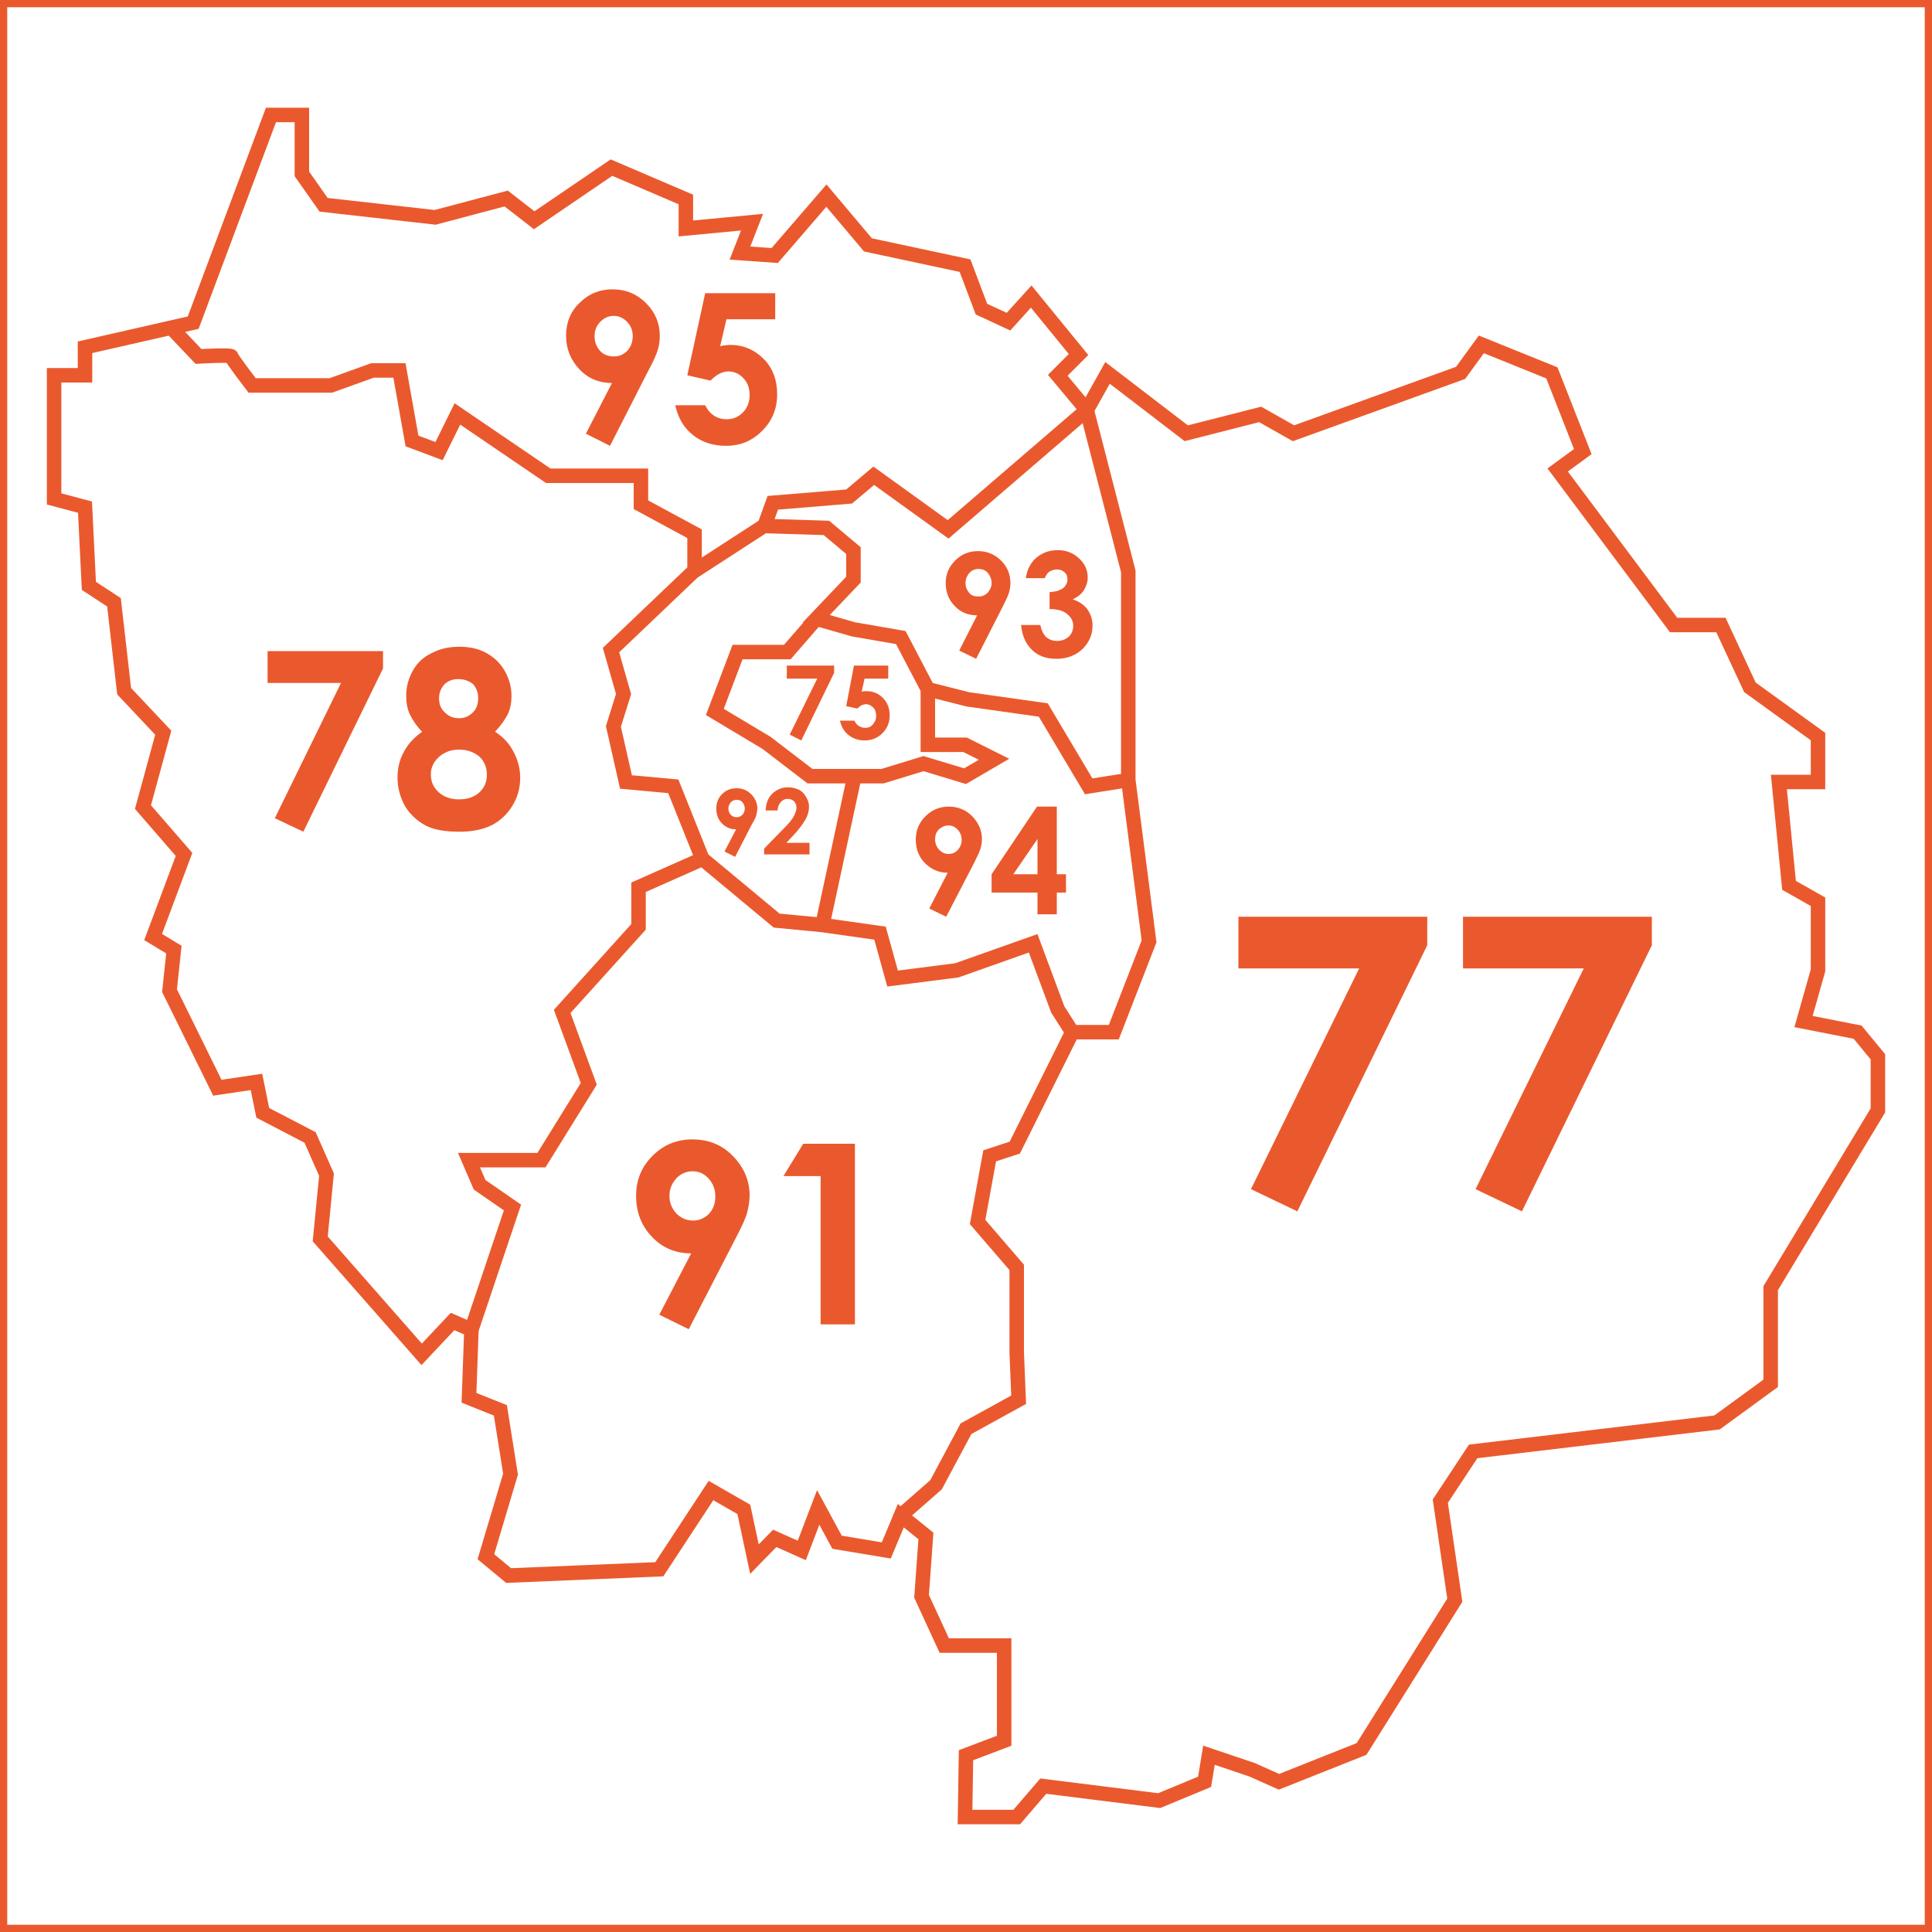 <?xml version="1.0" encoding="utf-8"?>
<!-- Generator: Adobe Illustrator 22.0.1, SVG Export Plug-In . SVG Version: 6.00 Build 0)  -->
<svg version="1.1" id="Calque_1" xmlns="http://www.w3.org/2000/svg" xmlns:xlink="http://www.w3.org/1999/xlink" x="0px" y="0px"
	 viewBox="0 0 400 400" style="enable-background:new 0 0 400 400;" xml:space="preserve">
<style type="text/css">
	.st0{fill:none;stroke:#EA592D;stroke-width:3;stroke-miterlimit:10;}
	.st1{fill:#EA592D;}
</style>
<g>
	<polygon class="st0" points="11.2,77.7 17.6,77.7 17.6,71.9 40,66.8 56.1,23.8 62.5,23.8 62.5,36 67,42.4 90.1,45 104.8,41.1 
		110.6,45.6 126.6,34.7 142,41.3 142,47.3 155.7,46 153.2,52.4 160.4,52.9 171.1,40.5 179.7,50.7 199.8,55 203.2,64 208.8,66.6 
		213.5,61.4 223.3,73.4 219,77.7 225,84.9 229.3,77.2 245.6,89.7 260.9,85.8 267.8,89.7 302.4,77.2 306.7,71.3 321.3,77.2 
		327.7,93.5 322.5,97.3 346.5,129.4 356.3,129.4 362.3,142.3 376.4,152.5 376.4,161.9 368.3,161.9 370.4,183.3 376.4,186.7 
		376.4,200.9 373.4,211.5 384.6,213.7 388.8,218.8 388.8,229.9 366.6,266.7 366.6,286.4 355.5,294.5 305,300.5 298.2,310.8 
		301.2,331.3 281.9,362.1 264.8,368.9 259.2,366.4 250.3,363.4 249.4,368.9 240,372.8 216,369.8 210.5,376.2 199.8,376.2 200,363.4 
		207.9,360.4 207.9,340.7 195.5,340.7 190.8,330.5 191.7,318 186.5,313.8 183.5,321 173.3,319.3 169.4,312.1 166,321 160.4,318.5 
		156.2,322.8 154,312.5 147.2,308.6 136.5,324.9 105.3,326.2 100.6,322.3 105.7,305.2 103.6,292 97.1,289.4 97.6,275.3 93.7,273.6 
		87.3,280.4 66.3,256.5 67.6,243.2 64.2,235.5 54.4,230.4 53.1,224 45,225.2 35.1,205.1 36,196.6 31.7,194 38.1,176.9 29.6,167.1 
		33.8,151.7 25.7,143.1 23.6,124.7 18.4,121.3 17.6,105 11.2,103.3 	"/>
	<polyline class="st0" points="145.5,177.8 132.2,183.7 132.2,191.9 116.4,209.4 121.9,224.4 112.1,240.2 97.1,240.2 99.3,245.3 
		106.1,250 97.6,275.3 	"/>
	<polyline class="st0" points="186.5,313.8 193.8,307.4 200,295.8 210.9,289.8 210.5,280 210.5,262.4 202.4,253 204.9,239.3 
		210.1,237.6 222,213.7 	"/>
	<path class="st0" d="M35.4,67.8l5.7,6c0,0,6.8-0.4,6.8,0c0,0.4,4.3,6,4.3,6h16.3l8.6-3.1h5.6l2.6,14.6l5.6,2.1l3.8-7.7l18.8,12.8
		h19.2v6l11.1,6v7.7l14.5-9.4l1.7-4.7l15.8-1.3l5.1-4.3l15.4,11.1L225,84.9l8.6,33.4v43.2l4.3,33.4l-7.3,18.8H222l-3-4.7l-5.1-13.7
		l-15.8,5.6l-13.3,1.7l-2.6-9.4l-12-1.7l-9.4-0.9l-15.4-12.8l-6-15l-9.8-0.9l-2.6-11.5l2.1-6.7l-2.6-9.1l17.1-16.3"/>
	<polyline class="st0" points="233.6,161.5 225.4,162.8 216,147 200.4,144.8 192.1,142.7 	"/>
	<line class="st0" x1="170.3" y1="191.4" x2="176.9" y2="160.7"/>
	<polyline class="st0" points="169,128.1 163,135 152.7,135 148,147.4 158.7,153.8 167.7,160.7 182.7,160.7 191.2,158.1 
		199.8,160.7 205.8,157.2 199.8,154.2 192.1,154.2 192.1,142.7 186.5,132 176.7,130.3 169,128.1 176.7,120 176.7,114 171.1,109.3 
		158.3,108.9 	"/>
</g>
<rect class="st0" width="400" height="400"/>
<g>
	<path class="st1" d="M126.3,92.3l-5-2.5l5.4-10.5c-2.6,0-4.9-0.9-6.7-2.8c-1.8-1.9-2.8-4.2-2.8-7c0-2.7,0.9-5,2.8-6.8
		c1.9-1.9,4.2-2.8,6.8-2.8c2.8,0,5.1,1,7,2.9s2.8,4.2,2.8,6.7c0,1-0.1,1.9-0.4,2.9s-0.9,2.4-2,4.4L126.3,92.3z M127.1,73.8
		c1.1,0,2-0.4,2.8-1.2c0.7-0.8,1.1-1.8,1.1-3c0-1.2-0.4-2.2-1.2-3c-0.8-0.8-1.7-1.2-2.7-1.2c-1.1,0-2,0.4-2.8,1.2
		c-0.8,0.8-1.2,1.8-1.2,3c0,1.2,0.4,2.2,1.1,3C124.9,73.4,125.9,73.8,127.1,73.8z"/>
	<path class="st1" d="M146,60.7h14.5v5.4h-10.1l-1.3,5.6c0.3-0.1,0.7-0.2,1-0.2c0.3,0,0.7-0.1,1-0.1c2.8,0,5.1,1,7,2.9
		c1.9,1.9,2.8,4.4,2.8,7.3c0,3-1,5.5-3.1,7.6c-2.1,2.1-4.5,3.1-7.5,3.1c-2.6,0-4.9-0.7-6.8-2.2c-1.9-1.5-3.1-3.5-3.7-6.2h6.2
		c0.5,1,1.1,1.7,1.9,2.2s1.6,0.7,2.6,0.7c1.3,0,2.4-0.5,3.3-1.4s1.4-2.1,1.4-3.6c0-1.4-0.4-2.6-1.3-3.5c-0.8-0.9-1.9-1.4-3.1-1.4
		c-0.6,0-1.3,0.2-1.9,0.5c-0.6,0.3-1.2,0.8-1.8,1.4l-4.8-1.1L146,60.7z"/>
</g>
<g>
	<path class="st1" d="M55.4,134.8h23.9v3.6l-16.5,33.8l-5.9-2.8l13.7-28H55.4V134.8z"/>
	<path class="st1" d="M102.5,151.5c1.7,1.1,2.9,2.4,3.8,4.1c0.9,1.7,1.4,3.5,1.4,5.4c0,2.1-0.5,4-1.6,5.8c-1.1,1.8-2.5,3.1-4.2,4
		c-1.8,0.9-4,1.4-6.8,1.4c-2.9,0-5.3-0.4-7-1.3c-1.7-0.9-3.1-2.2-4.2-3.9c-1-1.8-1.6-3.8-1.6-6c0-1.9,0.4-3.7,1.3-5.3
		c0.8-1.6,2.1-3,3.8-4.2c-1.1-1.1-1.9-2.3-2.5-3.5c-0.6-1.2-0.8-2.6-0.8-4c0-1.9,0.5-3.6,1.4-5.2c0.9-1.6,2.2-2.8,3.9-3.6
		c1.7-0.9,3.6-1.3,5.7-1.3c2.1,0,4,0.4,5.6,1.3c1.6,0.9,2.9,2.1,3.8,3.7s1.4,3.3,1.4,5.2c0,1.3-0.2,2.5-0.7,3.6
		C104.7,148.8,103.8,150.1,102.5,151.5z M95.1,155.2c-1.7,0-3.1,0.5-4.2,1.5c-1.1,1-1.7,2.2-1.7,3.6c0,1.5,0.5,2.7,1.6,3.7
		s2.5,1.5,4.2,1.5c1.8,0,3.2-0.5,4.2-1.4c1.1-1,1.6-2.2,1.6-3.7s-0.5-2.8-1.6-3.8C98.1,155.7,96.7,155.2,95.1,155.2z M94.8,140.6
		c-1.1,0-2.1,0.4-2.8,1.1c-0.7,0.8-1.1,1.7-1.1,2.9s0.4,2.2,1.2,2.9c0.8,0.8,1.7,1.2,2.9,1.2c1.2,0,2.1-0.4,2.9-1.2
		c0.8-0.8,1.1-1.8,1.1-3c0-1.2-0.4-2.1-1.1-2.9C97,140.9,96,140.6,94.8,140.6z"/>
</g>
<g>
	<path class="st1" d="M142.6,275.2l-6.1-3l6.6-12.7c-3.2,0-5.9-1.1-8.1-3.4c-2.2-2.3-3.3-5.1-3.3-8.5c0-3.3,1.1-6,3.4-8.3
		c2.3-2.3,5-3.4,8.3-3.4c3.4,0,6.2,1.2,8.4,3.5c2.2,2.3,3.4,5,3.4,8.1c0,1.2-0.2,2.3-0.5,3.5c-0.3,1.2-1.1,2.9-2.4,5.4L142.6,275.2z
		 M143.5,252.7c1.3,0,2.4-0.5,3.3-1.4c0.9-1,1.3-2.2,1.3-3.6c0-1.5-0.5-2.7-1.4-3.7s-2-1.5-3.3-1.5c-1.3,0-2.5,0.5-3.4,1.5
		c-0.9,1-1.4,2.2-1.4,3.6c0,1.4,0.5,2.6,1.4,3.6C141,252.2,142.1,252.7,143.5,252.7z"/>
	<path class="st1" d="M166.3,236.8H177v37.4h-7.1v-30.7h-7.7L166.3,236.8z"/>
</g>
<g>
	<path class="st1" d="M256.5,189.8h39v5.9l-26.9,55.1l-9.6-4.6l22.4-45.7h-25V189.8z"/>
	<path class="st1" d="M303,189.8h39v5.9l-26.9,55.1l-9.6-4.6l22.4-45.7h-25V189.8z"/>
</g>
<g>
	<path class="st1" d="M152.2,177.4l-2.2-1.1l2.4-4.6c-1.2,0-2.1-0.4-2.9-1.2c-0.8-0.8-1.2-1.8-1.2-3.1c0-1.2,0.4-2.2,1.2-3
		c0.8-0.8,1.8-1.2,3-1.2c1.2,0,2.2,0.4,3.1,1.3c0.8,0.9,1.2,1.8,1.2,2.9c0,0.4-0.1,0.8-0.2,1.3s-0.4,1.1-0.9,1.9L152.2,177.4z
		 M152.5,169.2c0.5,0,0.9-0.2,1.2-0.5c0.3-0.3,0.5-0.8,0.5-1.3c0-0.5-0.2-1-0.5-1.3c-0.3-0.4-0.7-0.5-1.2-0.5
		c-0.5,0-0.9,0.2-1.2,0.5c-0.3,0.4-0.5,0.8-0.5,1.3c0,0.5,0.2,1,0.5,1.3C151.6,169,152,169.2,152.5,169.2z"/>
	<path class="st1" d="M161,167.8h-2.5c0.1-1.5,0.5-2.6,1.4-3.5c0.9-0.8,1.9-1.3,3.3-1.3c0.8,0,1.5,0.2,2.2,0.5
		c0.6,0.3,1.1,0.8,1.5,1.5c0.4,0.7,0.6,1.3,0.6,2c0,0.8-0.2,1.7-0.7,2.6c-0.5,0.9-1.3,2-2.5,3.3l-1.5,1.6h4.8v2.4h-9.4v-1.2l4.2-4.3
		c1-1,1.7-1.9,2-2.5c0.3-0.6,0.5-1.2,0.5-1.7c0-0.5-0.2-1-0.5-1.3c-0.3-0.3-0.8-0.5-1.3-0.5c-0.6,0-1,0.2-1.4,0.6
		C161.2,166.6,161,167.1,161,167.8z"/>
</g>
<g>
	<path class="st1" d="M195.9,189.8l-3.5-1.7l3.8-7.4c-1.8,0-3.4-0.7-4.7-2c-1.3-1.3-1.9-3-1.9-4.9c0-1.9,0.7-3.5,2-4.8
		c1.3-1.3,2.9-2,4.8-2c2,0,3.6,0.7,4.9,2c1.3,1.4,2,2.9,2,4.7c0,0.7-0.1,1.3-0.3,2c-0.2,0.7-0.7,1.7-1.4,3.1L195.9,189.8z
		 M196.4,176.8c0.8,0,1.4-0.3,1.9-0.8c0.5-0.6,0.8-1.3,0.8-2.1c0-0.8-0.3-1.6-0.8-2.1c-0.5-0.6-1.2-0.9-1.9-0.9
		c-0.8,0-1.4,0.3-2,0.8c-0.6,0.6-0.8,1.3-0.8,2.1c0,0.8,0.3,1.5,0.8,2.1C195,176.5,195.6,176.8,196.4,176.8z"/>
	<path class="st1" d="M214.7,167h4.1v14h1.9v3.8h-1.9v4.5h-4v-4.5h-9.5V181L214.7,167z M214.8,181v-7.3l-5,7.3H214.8z"/>
</g>
<g>
	<path class="st1" d="M162.8,137.8h9.9v1.5l-6.8,14l-2.4-1.2l5.7-11.6h-6.3V137.8z"/>
	<path class="st1" d="M176.8,137.8h7.1v2.7H179l-0.6,2.7c0.2,0,0.3-0.1,0.5-0.1s0.3,0,0.5,0c1.4,0,2.5,0.5,3.4,1.4s1.4,2.1,1.4,3.6
		c0,1.5-0.5,2.7-1.5,3.7c-1,1-2.2,1.5-3.7,1.5c-1.3,0-2.4-0.4-3.3-1.1s-1.5-1.7-1.8-3h3c0.2,0.5,0.5,0.8,0.9,1.1
		c0.4,0.2,0.8,0.4,1.3,0.4c0.6,0,1.2-0.2,1.6-0.7c0.4-0.5,0.7-1,0.7-1.8c0-0.7-0.2-1.3-0.6-1.7c-0.4-0.4-0.9-0.7-1.5-0.7
		c-0.3,0-0.6,0.1-0.9,0.2c-0.3,0.2-0.6,0.4-0.9,0.7l-2.3-0.5L176.8,137.8z"/>
</g>
<g>
	<path class="st1" d="M202.1,136.4l-3.5-1.7l3.7-7.3c-1.8,0-3.4-0.6-4.6-1.9c-1.3-1.3-1.9-2.9-1.9-4.8c0-1.9,0.7-3.4,2-4.7
		c1.3-1.3,2.9-1.9,4.7-1.9c1.9,0,3.5,0.7,4.8,2s1.9,2.9,1.9,4.6c0,0.7-0.1,1.3-0.3,2c-0.2,0.7-0.7,1.7-1.4,3.1L202.1,136.4z
		 M202.6,123.5c0.8,0,1.4-0.3,1.9-0.8c0.5-0.6,0.8-1.2,0.8-2c0-0.8-0.3-1.5-0.8-2.1c-0.5-0.6-1.2-0.8-1.9-0.8
		c-0.8,0-1.4,0.3-1.9,0.8c-0.5,0.6-0.8,1.3-0.8,2.1c0,0.8,0.3,1.5,0.8,2.1C201.1,123.3,201.8,123.5,202.6,123.5z"/>
	<path class="st1" d="M216.3,119.7h-3.9c0.2-1.6,0.8-2.8,1.7-3.8c1.3-1.3,2.9-2,4.9-2c1.8,0,3.2,0.6,4.4,1.7c1.2,1.1,1.8,2.4,1.8,4
		c0,0.9-0.3,1.8-0.8,2.6c-0.5,0.8-1.3,1.4-2.3,1.9c1.3,0.4,2.3,1.1,3,2c0.7,1,1.1,2.1,1.1,3.4c0,1.9-0.7,3.5-2.1,4.9
		c-1.4,1.3-3.2,2-5.4,2c-2.1,0-3.8-0.6-5.1-1.9c-1.3-1.3-2-3-2.2-5.1h4c0.2,1.1,0.6,1.9,1.2,2.5c0.6,0.5,1.3,0.8,2.3,0.8
		c0.9,0,1.7-0.3,2.4-0.9c0.6-0.6,0.9-1.4,0.9-2.2c0-1-0.4-1.8-1.3-2.5c-0.8-0.7-2.1-1-3.6-1v-3.5c1-0.1,1.7-0.2,2.2-0.5
		c0.5-0.2,0.9-0.5,1.1-0.9c0.3-0.4,0.4-0.8,0.4-1.3c0-0.6-0.2-1.1-0.6-1.4c-0.4-0.4-0.9-0.6-1.6-0.6c-0.6,0-1.1,0.2-1.6,0.5
		C216.8,118.7,216.5,119.2,216.3,119.7z"/>
</g>
</svg>
